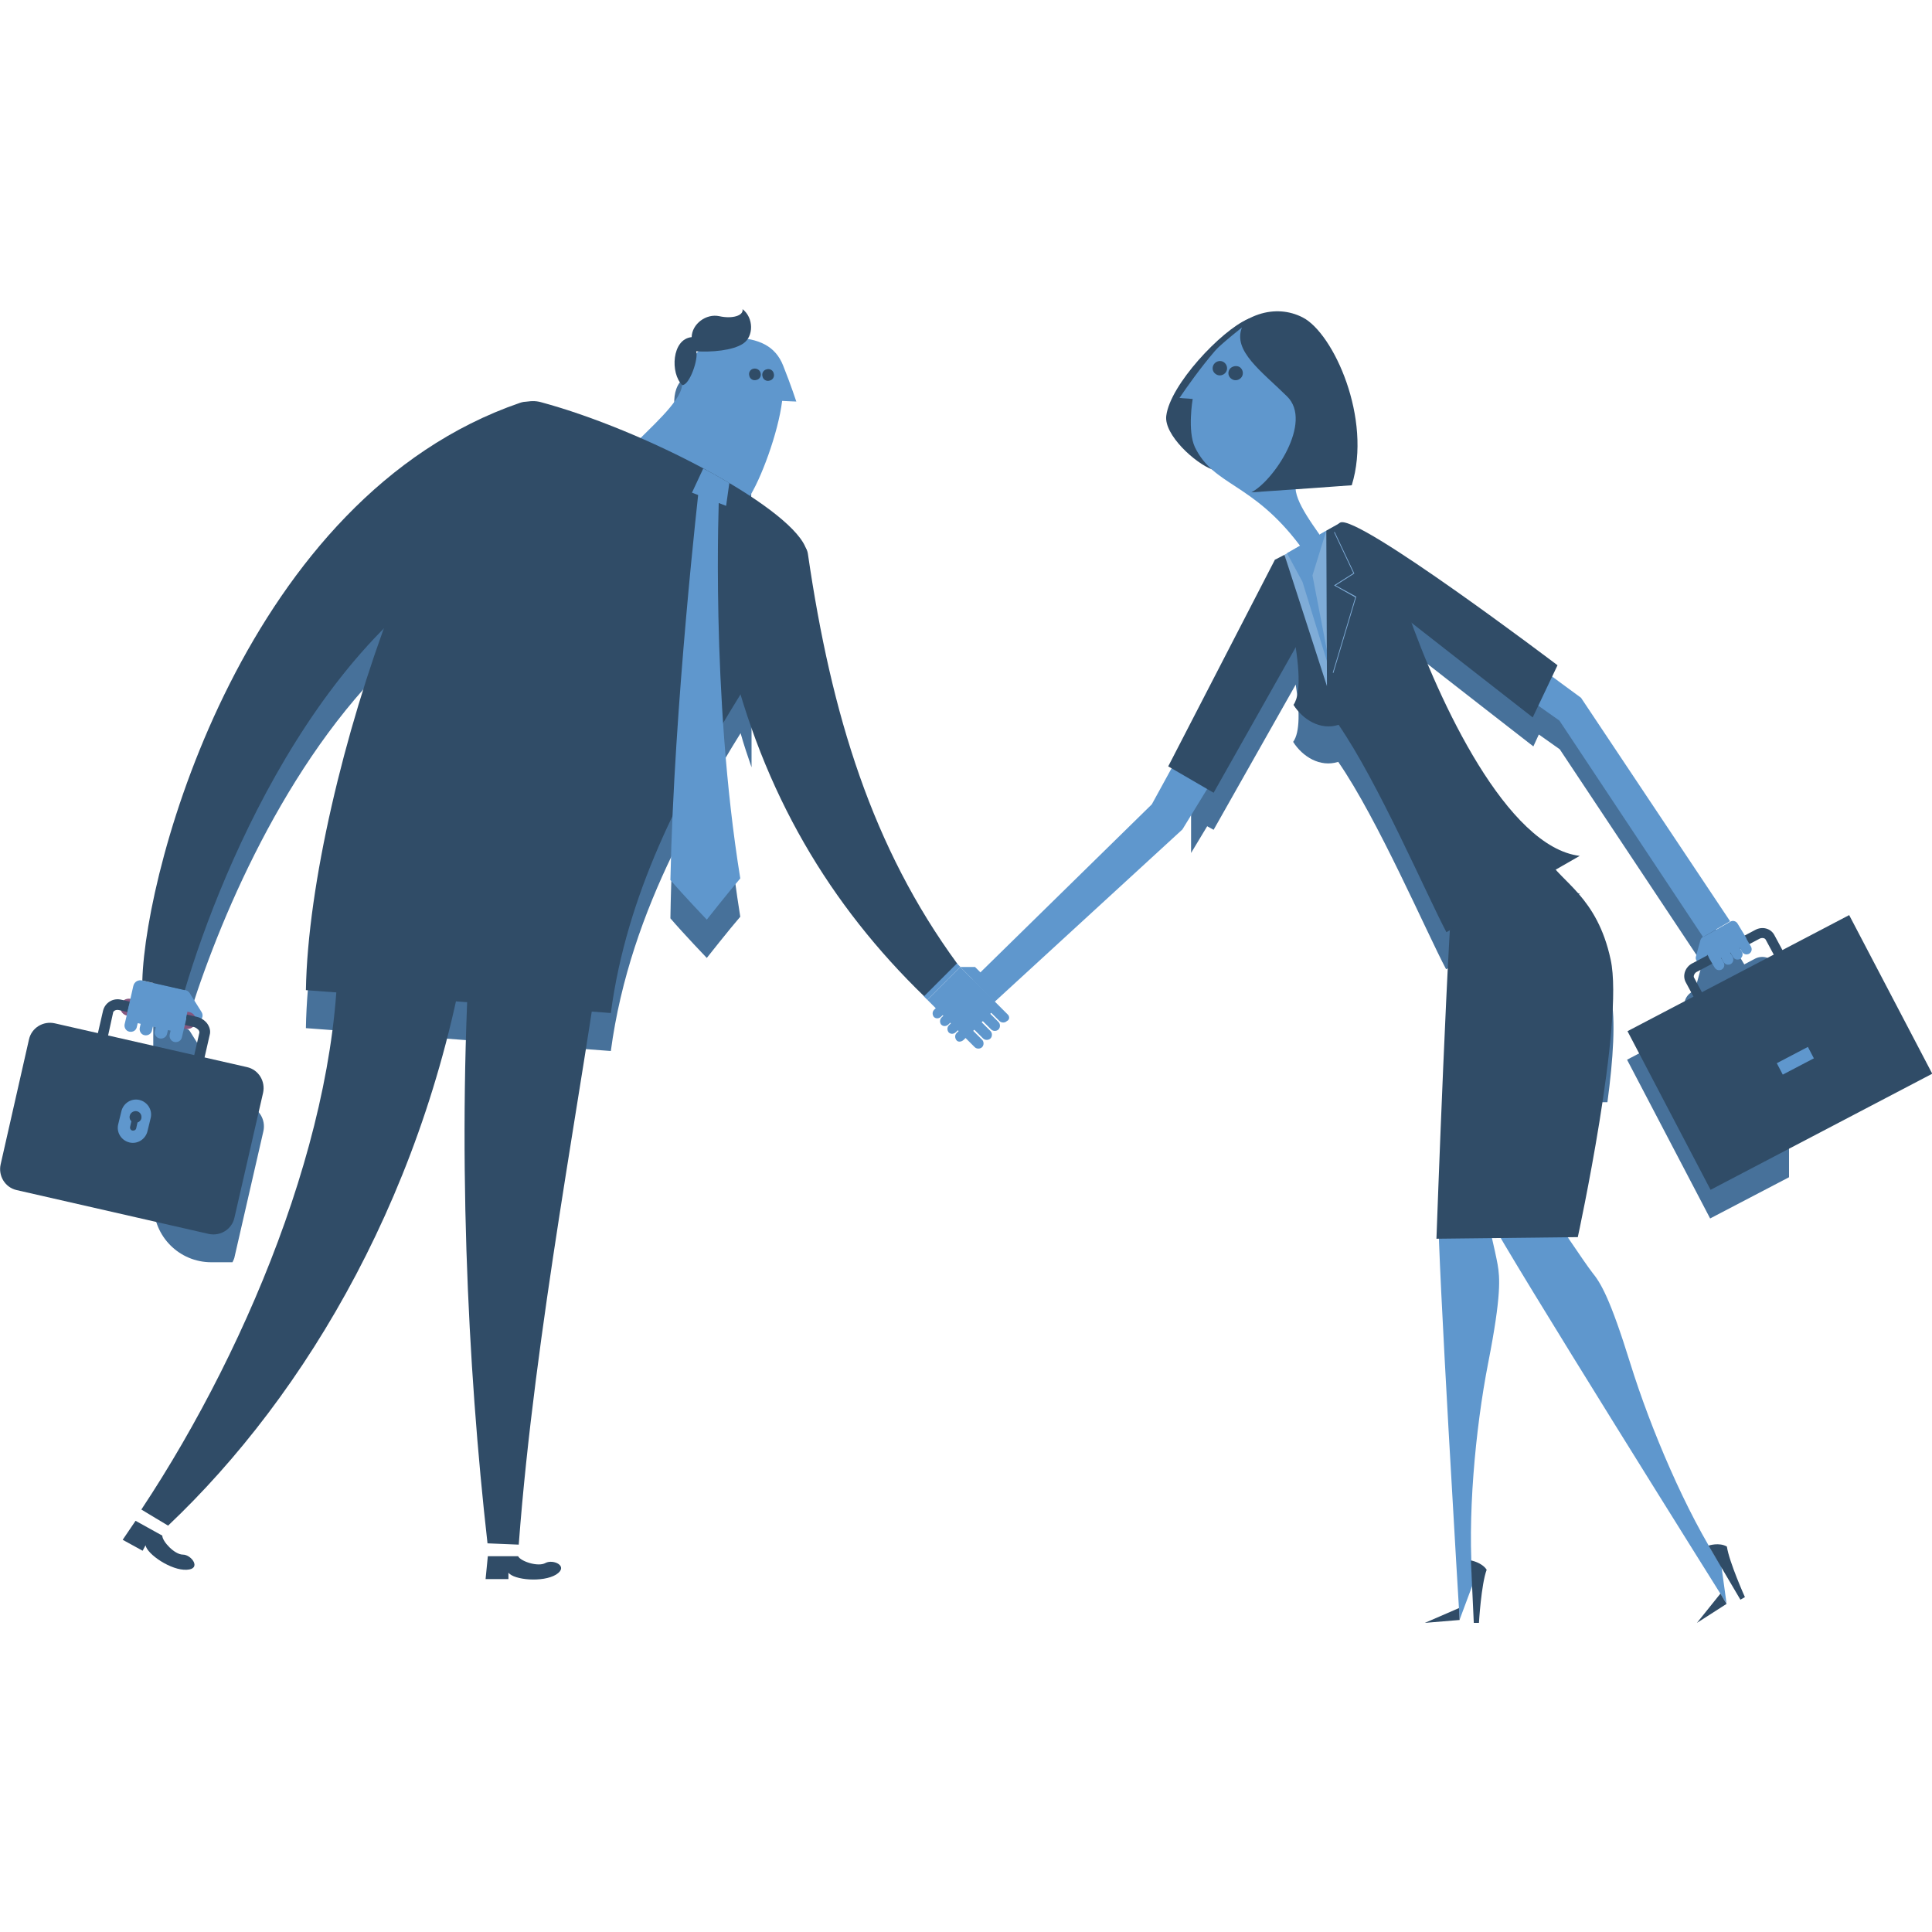 <?xml version="1.0" encoding="utf-8"?>
<!-- Generator: Adobe Illustrator 28.0.0, SVG Export Plug-In . SVG Version: 6.00 Build 0)  -->
<svg version="1.1" id="Layer_1" xmlns="http://www.w3.org/2000/svg" xmlns:xlink="http://www.w3.org/1999/xlink" x="0px" y="0px"
	 viewBox="0 0 600 600" style="enable-background:new 0 0 600 600;" xml:space="preserve">
<style type="text/css">
	.st0{fill:#47719A;}
	.st1{fill:#304C67;}
	.st2{fill:#5F97CD;}
	.st3{fill:#85577F;}
	.st4{fill-rule:evenodd;clip-rule:evenodd;fill:#5F97CD;}
	.st5{fill:#7FACD7;}
</style>
<g>
	<g>
		<path class="st0" d="M553.6,304.2l-2.5-4.8c-1.1-2.1-3.8-2.8-6-1.7l-3.4,1.8l-2.2-3.7c-0.5-0.8-1.5-1-2.2-0.6L491,225.8l-9-6.6
			l1.7-3.5c0,0-62.4-47.2-67.5-44.3c-1,0.6-1.2,1.7-0.8,3.1l0.9-0.5c0,0,7.8,10.8,20.9,27.4c12.6,9.9,39,30.4,39,30.4l1.7-3.7
			l6.5,4.6l44.6,67.1l0,0c-0.4,0.2-0.6,0.6-0.8,1l-1.4,5.1c-0.1,0.5-0.1,0.9,0.2,1.3l-1.3,0.7c-2.3,1.2-3.2,3.8-2.2,5.9l2.4,4.5
			l-20.6,10.8l25.8,49.3l24.5-12.8V303L553.6,304.2z M528.7,317.2l-2.4-4.6c-0.3-0.6,0.2-1.5,0.9-1.8l4.6-2.4l0.7,1.3
			c0.4,0.8,1.5,1,2.2,0.6s1-1.5,0.6-2.2c0.4,0.8,1.5,1,2.2,0.6l0,0c0.8-0.4,1-1.5,0.6-2.2l-0.6-1l0,0l0.6,1c0.4,0.8,1.5,1,2.2,0.6
			c0.8-0.4,1-1.5,0.6-2.2c0.4,0.8,1.5,1,2.2,0.6c0.8-0.4,1-1.5,0.6-2.2l-0.5-0.8l3.3-1.7c0.6-0.3,1.5-0.3,1.9,0.4l2.5,4.8
			L528.7,317.2z"/>
	</g>
	<g>
		<path class="st0" d="M500.3,309.7c-3.6-16.4-12.2-22.3-17.1-27.9c3.4-2,6.2-3.5,7.5-4.3c-22.5-2.7-43.6-47.5-53.5-75.9
			c-13.1-16.7-21-27.6-21-27.6l-4.3,2.4l-15.9,9l-26.1,50.5v29l5-8.3l2,1.1l25.5-45.1c1.2,7.7,1.4,14.8-0.8,17.8
			c2.9,4.6,8.4,8,14,6.2c12.2,17.6,27.6,53.3,33.5,64.4c0.3-0.1,0.6-0.3,1.1-0.6c-0.7,11.8-1.4,27-2,41.9h51
			C501,329,501.8,316.5,500.3,309.7z"/>
	</g>
	<path class="st0" d="M232.8,165.9c0.1-0.3,0.3-0.6,0.5-0.8v-47.7c-0.3-0.1-0.8-0.1-1.1-0.2c1.7-2.7,1.3-6.9-1.7-9.2
		c0.4,2-3.1,3.1-7.2,2.2s-8.5,2.3-8.6,6.5c-6.2,0.6-6.7,11.3-2.9,15c-0.6,4.5-7.6,11-13,16.3c-10.4-4.5-21.1-8.5-30.8-11.1
		c-1.5-0.4-2.9-0.4-4.5-0.1c-0.6,0-1.3,0.1-2,0.3C91.3,161.1,57.7,243.5,47.6,291.5v39.3l0.7,0.1l-0.3,1.3c-0.3,1,0.4,2.1,1.5,2.3
		c1,0.2,2.1-0.4,2.3-1.5l0.3-1.3L53,332l-0.3,1.3c-0.2,1,0.4,2.1,1.5,2.3c1,0.2,2.1-0.4,2.3-1.5l0.6-2.8l0.4,0.1
		c0.8,0.1,1.5,0,2.2-0.4l0.7,0.1c0.5,0.1,0.9,0.4,1.2,0.8c0.1,0.2,0.3,0.6,0.3,1l-1.5,6.7l-12.7-2.9v37.4c0,9.9,8,17.9,17.9,17.9
		h6.6c0.3-0.6,0.6-1.2,0.7-1.9l8.9-38.8c0.8-3.6-1.4-7.2-5-8l-13.2-3l1.5-6.7c0.3-1.3,0-2.6-0.8-3.7c-0.5-0.6-1-1.1-1.7-1.5
		c0.5-0.6,0.6-1.5,0.1-2.2l-3.7-5.9c-0.3-0.5-0.8-0.8-1.3-0.9h-0.1c8.3-28.2,28.4-78.7,61.7-112.2c-13.6,37.2-23.8,81.3-24.3,112.1
		c23,1.7,70.8,5.3,94.7,7.1c3-22.5,10.4-43,19.1-61c-0.3,6.7-0.5,13.3-0.6,19.8c4.3,5,11.3,12.3,11.3,12.3s7.1-9,10.4-12.8
		c-2.6-16.2-4.3-32.7-5.3-48.1c1.8-3.1,3.6-6,5.4-8.9c1,3.6,2.2,7.1,3.4,10.6v-72.1C233.2,166.1,233.1,166,232.8,165.9z
		 M216.3,121.5c0-0.1-0.1-0.3-0.1-0.5c0.1,0,0.3,0,0.5,0C216.6,121.2,216.5,121.4,216.3,121.5z"/>
	<g>
		<g>
			<g>
				<g>
					<g>
						<path class="st1" d="M187.7,287.3c-6.9,51.5-21.6,125.6-26.6,192.4c-1.9-0.1-7.4-0.3-9.7-0.4c-6.2-54.7-9.6-124-5-193
							C148.4,255.4,192,255.3,187.7,287.3z"/>
					</g>
					<path class="st1" d="M160.9,483.3c0.8,1.6,6.2,3.4,8.5,2.1c2.4-1.3,7.4,1,3.3,3.6c-4.1,2.5-13.1,1.7-14.8-0.6c0,0.9,0,2,0,2
						h-7.1l0.7-7.1H160.9z"/>
				</g>
				<g>
					<g>
						<path class="st1" d="M146,287.3c-12.2,81.2-50.9,145.9-93.8,186.5c-1.6-1-6.4-3.8-8.3-5c34.6-52.2,64-124.8,60.8-182.6
							C103,255.3,150.8,255.3,146,287.3z"/>
					</g>
					<path class="st1" d="M50.4,476.9c0,1.8,3.8,5.9,6.4,5.9c2.7,0,5.9,4.5,1.2,4.7c-4.8,0.3-12.3-4.8-12.8-7.6
						c-0.4,0.8-0.9,1.7-0.9,1.7l-6.2-3.4l4-5.9L50.4,476.9z"/>
				</g>
			</g>
		</g>
	</g>
	<g>
		<g>
			<path class="st1" d="M226.3,202c10.6,44.5,31.6,79.2,60.8,107.5l10.2-10.2c-26.4-36.1-39.1-77.1-46.4-127.3
				C249.2,161,220.2,176.8,226.3,202z"/>
		</g>
		<g>
			<g>
				<g>
					<path class="st2" d="M232.4,154.8c3.8-5.6,9.3-20.4,10.5-30.3c1.6,0.1,4.4,0.2,4.4,0.2s-1.7-5.2-4.1-11.2
						c-2.4-6-7.4-8.4-15.5-8.7c-9.1-0.3-15,7.3-15.9,15c-0.6,5.2-10.1,13.2-15.5,18.9C188,147.4,227.2,162.2,232.4,154.8z"/>
				</g>
				<path class="st1" d="M240.3,116c0.3,1-0.3,2-1.3,2.2c-1,0.3-2-0.3-2.2-1.3c-0.3-1,0.3-2,1.3-2.2
					C239.1,114.4,240.1,115,240.3,116z"/>
				<path class="st1" d="M236.2,115.8c0.3,1-0.3,2-1.3,2.2c-1,0.3-2-0.3-2.2-1.3c-0.3-1,0.3-2,1.3-2.2
					C235,114.3,236,114.9,236.2,115.8z"/>
			</g>
			<path class="st1" d="M214.8,104.7c0.1-4.1,4.5-7.4,8.6-6.5c4.1,0.9,7.6-0.2,7.2-2.2c3.5,2.7,3.5,8.5,0.2,10.7
				c-3.3,2.2-9.9,2.7-14.6,2.4c0.8,2.2-2,10.5-4.3,10.5C208.1,116,208.6,105.3,214.8,104.7z"/>
		</g>
		<g>
			<path class="st1" d="M168,124.9c32.2,8.7,76,31.8,82,44.7c8.5,18.2-50.4,70.3-60.3,145c-23.9-1.8-71.7-5.4-94.7-7.1
				C96.1,242.1,140.4,117.3,168,124.9z"/>
		</g>
		<g>
			<g>
				<path class="st2" d="M225.5,157.1l1-7.1c-2.6-1.5-5.3-3.1-8.1-4.5l-3.5,7.5L225.5,157.1z"/>
			</g>
			<path class="st2" d="M223.3,153.6l-6.2-2.4c0,0-7.8,67.8-8.9,122.1c4.3,5,11.3,12.3,11.3,12.3s7.1-9,10.4-12.8
				C220.6,215.4,223.3,153.6,223.3,153.6z"/>
		</g>
		<g>
			<g>
				<g>
					<g>
						<g>
							<path class="st2" d="M305.7,307.8c0.6,0.6,1.7,0.6,2.3,0c0.6-0.6,0.6-1.7,0-2.3l-5.2-5.2h-4.6L305.7,307.8z"/>
						</g>
						<path class="st2" d="M312.9,315l-14.7-14.7L288,310.5l14.7,14.7c0.6,0.6,1.7,0.6,2.3,0s0.6-1.7,0-2.3l-3.3-3.3
							c-0.1-0.1-0.1-0.2,0-0.4c0.1-0.1,0.2-0.1,0.3,0l3.3,3.3c0.6,0.6,1.7,0.6,2.3,0c0.6-0.6,0.6-1.7,0-2.3l-3.7-3.7
							c-0.1-0.1-0.1-0.2,0-0.4c0.1-0.1,0.2-0.1,0.3,0l3.6,3.6c0.6,0.6,1.7,0.6,2.3,0c0.6-0.6,0.6-1.7,0-2.3l-3.6-3.6
							c-0.1-0.1-0.1-0.2,0-0.3c0.1-0.1,0.2-0.1,0.3,0l3.6,3.6c0.6,0.6,1.7,0.6,2.3,0C313.6,316.7,313.6,315.6,312.9,315z"/>
					</g>
				</g>
				
					<rect x="285.4" y="304.2" transform="matrix(0.707 -0.707 0.707 0.707 -129.922 296.157)" class="st2" width="14.5" height="1.5"/>
			</g>
		</g>
		<g>
			<path class="st2" d="M59.3,316.4c0.6,0.9,1.7,1.2,2.7,0.6c0.9-0.6,1.2-1.7,0.6-2.7l-3.7-5.9c-0.6-0.9-1.8-1.2-2.7-0.6
				c-0.9,0.6-1.2,1.8-0.6,2.7L59.3,316.4z"/>
			<g>
				<g>
					<g>
						<path class="st3" d="M60.8,317.5c0.3-1.5-0.6-2.9-2-3.2l-18.2-4.1c-1.5-0.3-2.9,0.6-3.2,2c-0.3,1.5,0.6,2.9,2,3.2l18.2,4.1
							C59,319.8,60.4,319,60.8,317.5z"/>
					</g>
				</g>
				<path class="st1" d="M62.5,332.9l-3.2-0.8l2.6-11.3c0.1-0.4-0.1-0.7-0.3-1c-0.3-0.3-0.7-0.6-1.2-0.8l-23.4-5.3
					c-0.4-0.1-0.9-0.1-1.3,0.1c-0.3,0.2-0.6,0.4-0.6,0.8L32.6,326l-3.2-0.8l2.6-11.3c0.6-2.5,3.1-4.1,5.8-3.4l23.4,5.3
					c1.2,0.3,2.3,1,3.1,2c0.8,1.1,1.2,2.4,0.8,3.7L62.5,332.9z"/>
			</g>
			<g>
				<path class="st1" d="M0.2,361.6c-0.8,3.6,1.4,7.2,5,8l59.6,13.6c3.6,0.8,7.2-1.4,8-5l8.9-38.8c0.8-3.6-1.4-7.2-5-8L17,317.8
					c-3.6-0.8-7.2,1.4-8,5L0.2,361.6z"/>
				<g>
					<path class="st2" d="M43.3,341.6c2.5,0.6,4.1,3.1,3.5,5.6l-1,4.1c-0.6,2.5-3.1,4.1-5.6,3.5c-2.5-0.6-4.1-3.1-3.5-5.6l1-4.1
						C38.3,342.6,40.8,341,43.3,341.6z"/>
					<path class="st1" d="M40.3,346.5c0.2-1,1.3-1.6,2.2-1.4c1,0.2,1.6,1.2,1.4,2.2c-0.1,0.6-0.6,1.1-1.2,1.3l-0.4,1.8
						c-0.1,0.5-0.6,0.8-1.2,0.7c-0.5-0.1-0.8-0.6-0.7-1.1l0.4-1.8C40.4,347.9,40.1,347.2,40.3,346.5z"/>
				</g>
			</g>
			<g>
				<path class="st2" d="M38.7,318.1c-0.2,1,0.4,2.1,1.5,2.3s2.1-0.4,2.3-1.5l1.3-5.5c0.2-1-0.4-2.1-1.5-2.3c-1-0.2-2.1,0.4-2.3,1.5
					L38.7,318.1z"/>
				<path class="st2" d="M41.4,306.2c0.3-1.3,1.5-2,2.8-1.7l13.2,3c1.3,0.3,2,1.5,1.7,2.8l-1.9,8.4c-0.3,1.3-1.5,2-2.8,1.7l-13.2-3
					c-1.3-0.3-2-1.5-1.7-2.8L41.4,306.2z"/>
				<path class="st2" d="M52.7,321.3c-0.2,1,0.4,2.1,1.5,2.3c1,0.2,2.1-0.4,2.3-1.5l1.3-5.5c0.2-1-0.4-2.1-1.5-2.3
					c-1-0.2-2.1,0.4-2.3,1.5L52.7,321.3z"/>
				<path class="st2" d="M48.1,320.2c-0.3,1,0.4,2.1,1.5,2.3c1,0.2,2.1-0.4,2.3-1.5l1.3-5.5c0.2-1-0.4-2.1-1.5-2.3
					c-1-0.2-2.1,0.4-2.3,1.5L48.1,320.2z"/>
				<path class="st2" d="M43.4,319.2c-0.2,1,0.4,2.1,1.5,2.3c1,0.2,2.1-0.4,2.3-1.5l1.3-5.5c0.2-1-0.4-2.1-1.5-2.4
					c-1-0.2-2.1,0.4-2.3,1.5L43.4,319.2z"/>
			</g>
		</g>
		<g>
			<path class="st1" d="M161.5,125.1c-85,29.2-116.3,143.6-117.3,179.4l13.2,3c11.5-38.9,45.4-120.3,105.4-140.9
				C178.9,161.1,174.6,120.6,161.5,125.1z"/>
		</g>
		<g>
			<g>
				<polygon class="st4" points="357.7,249.8 302.1,304.3 308.8,311.2 367.2,257.6 381.9,233.6 371.4,224.8 				"/>
				<polygon class="st1" points="396,173.7 362.8,238 376.9,246.2 409,189.3 				"/>
				<g>
					<path class="st2" d="M302.5,305.4c0,0.9-0.8,1.6-1.7,1.6l-5.2-0.1c-0.9,0-1.6-0.8-1.6-1.7l0,0c0-0.9,0.8-1.6,1.7-1.6l5.2,0.1
						C301.8,303.8,302.5,304.5,302.5,305.4z"/>
					<g>
						<g>
							<path class="st2" d="M308.8,311.2l-6.7-6.9c-0.6-0.6-1.7-0.7-2.4,0l-5.8,5.7c-0.6,0.6-0.7,1.7,0,2.4l6.7,6.9
								c0.6,0.6,1.7,0.7,2.4,0l5.8-5.7C309.4,312.9,309.4,311.9,308.8,311.2z"/>
							<path class="st2" d="M296.1,309.9c-0.6-0.6-1.5-0.6-2.2,0l-3.8,3.7c-0.6,0.6-0.6,1.5-0.1,2.2c0.6,0.6,1.5,0.6,2.2,0l3.8-3.6
								C296.7,311.5,296.7,310.6,296.1,309.9z"/>
							<path class="st2" d="M298.4,312.3c-0.6-0.6-1.5-0.6-2.2,0l-3.8,3.7c-0.6,0.6-0.6,1.6-0.1,2.2c0.6,0.6,1.5,0.6,2.2,0l3.8-3.7
								C299,313.9,299,312.9,298.4,312.3z"/>
							<path class="st2" d="M300.7,314.7c-0.6-0.6-1.5-0.6-2.2,0l-3.8,3.7c-0.6,0.6-0.6,1.5-0.1,2.2c0.6,0.6,1.5,0.6,2.2,0l3.8-3.6
								C301.3,316.3,301.3,315.3,300.7,314.7z"/>
							<path class="st2" d="M303.1,317.1c-0.6-0.6-1.5-0.6-2.2,0l-3.8,3.7c-0.6,0.6-0.6,1.5-0.1,2.2s1.5,0.6,2.2,0l3.8-3.6
								C303.6,318.7,303.6,317.7,303.1,317.1z"/>
						</g>
					</g>
				</g>
			</g>
			<g>
				<g>
					<g>
						<g>
							<path class="st4" d="M462.4,378c5.5,11.1,73.8,120,73.8,120l-1.6-11.6c-10.9-16.6-22-42.7-28.3-63
								c-6.3-20.3-9.2-25-11.8-28.2C492,392,482.7,378,482.7,378L462.4,378L462.4,378z"/>
							<path class="st1" d="M530.6,480c0,0,3.3-1.1,5.7,0.3c0.7,4.8,5.6,15.7,5.6,15.7l-1.4,0.8L530.6,480z"/>
							<polygon class="st1" points="536.2,498.1 527,504 534.3,494.9 							"/>
						</g>
						<g>
							<path class="st4" d="M446.7,376.6c-0.3,12.5,6.6,126.4,6.6,126.4l4.1-11c-1.8-19.8,0.7-48,4.8-68.9s3.6-26.4,2.9-30.4
								s-3.6-16.1-3.6-16.1L446.7,376.6L446.7,376.6z"/>
							<path class="st1" d="M456.8,484.6c0,0,3.4,0.6,4.9,2.9c-1.7,4.5-2.4,16.5-2.4,16.5h-1.6L456.8,484.6z"/>
							<polygon class="st1" points="453.3,503.1 442.5,504 453.1,499.4 							"/>
						</g>
					</g>
					<path class="st1" d="M480.7,266.8c4,7.1,15.3,11.6,19.5,31.2c4.3,19.5-10.2,86.2-10.2,86.2l-43.9,0.5c0,0,3.7-103.5,5.7-115.6
						C453.8,257.1,478.5,263,480.7,266.8z"/>
				</g>
			</g>
			<g>
				<path class="st5" d="M398.9,172.3c3.7-2.2,13-7.4,17.3-9.9c31.6,23.4,27.9,91.1,65.2,104.9c-5.9,3.4-25.4,14.6-31.4,17.9
					c-1.2-11.7-22.5-44.2-34.3-60.2C409.9,225.2,401.8,183.3,398.9,172.3z"/>
				<g>
					<path class="st1" d="M387.5,99.1c-8.3,3.6-24.1,20.4-25.3,30c-0.8,5.9,9,14.8,14.3,16.7C381.9,147.6,397.6,94.7,387.5,99.1z"/>
					<g>
						<path class="st2" d="M404.2,147.3c16.8-13.8,9.2-36.4,0.5-43.3c-7.1-5.6-13.2-5.2-17.8-3.4c-7.3,2.9-20.6,23-20.6,23l4.1,0.3
							c0,0-1.7,9.9,0.7,15c5.9,12.1,17.7,10.8,32.5,30.4c5.2,7,6.3-0.2,6.1-3.4C404,157.8,399.7,151,404.2,147.3z"/>
					</g>
					<path class="st1" d="M385.7,101.7c-2.9,7.3,6.1,13.6,14,21.4c8.2,8-4.3,26.4-11.1,29.8c14.7-1,24.6-1.7,31.2-2.2
						c6.4-20.7-5.7-47.2-15.2-52.1c-8.3-4.3-19.3-1.6-27.2,10.1C379.8,106.6,380.7,105.7,385.7,101.7z"/>
					<g>
						<path class="st1" d="M377,113.1c-0.7,1-0.5,2.4,0.6,3.1c1,0.7,2.4,0.4,3.1-0.6c0.7-1,0.4-2.4-0.6-3.1
							C379.1,111.8,377.7,112.1,377,113.1z"/>
						<path class="st1" d="M381.9,114.6c-0.7,1-0.5,2.4,0.6,3.1c1,0.7,2.4,0.4,3.1-0.6c0.7-1,0.4-2.4-0.6-3.1
							C384,113.4,382.6,113.7,381.9,114.6z"/>
					</g>
				</g>
			</g>
			<polygon class="st2" points="399.7,171.8 404.5,180.7 413.8,210.9 407.6,178.7 411.9,164.8 			"/>
			<path class="st1" d="M416.2,162.4l-4.3,2.4l0.2,48.3l-13.2-40.8l-2.9,1.5c0,0,11.4,37.1,5.7,45.1c2.9,4.6,8.4,8,14,6.2
				c12.2,17.6,27.6,53.3,33.5,64.4c4.3-2.4,35.6-20.4,41.4-23.7c-22.5-2.7-43.6-47.5-53.5-75.9C424.1,173.3,416.2,162.4,416.2,162.4
				z"/>
			<polygon class="st5" points="414.1,209 413.9,208.9 420.9,185.5 414.3,181.8 420.3,178 414.3,165.3 414.5,165.2 420.6,178.1 
				414.8,181.8 421.2,185.3 			"/>
			<g>
				<polygon class="st2" points="537.3,286.1 491,216.7 461.6,195.1 455.9,203.7 484.3,223.8 528.9,291 				"/>
				<path class="st1" d="M416.2,162.3c5.2-2.9,67.5,44.3,67.5,44.3l-7.7,16.2c0,0-41.8-32.6-45.2-35.3
					C427.3,184.7,411,165.3,416.2,162.3z"/>
				<g>
					
						<rect x="513.8" y="299.2" transform="matrix(0.886 -0.464 0.464 0.886 -88.621 293.555)" class="st1" width="77.7" height="55.6"/>
					
						<rect x="552" y="327.5" transform="matrix(0.886 -0.464 0.464 0.886 -89.233 296.15)" class="st2" width="10.9" height="4"/>
					<g>
						<path class="st2" d="M530.1,290.8c0.8,0.2,1.4,1.1,1.1,2l-1.4,5.1c-0.2,0.8-1.1,1.4-2,1.1l0,0c-0.8-0.2-1.4-1.1-1.1-2l1.4-5.1
							C528.4,291.1,529.2,290.6,530.1,290.8z"/>
						<g>
							<path class="st1" d="M528.5,314.3l-5-9.3c-1.1-2.1-0.1-4.8,2.2-5.9l19.4-10.3c2.2-1.2,4.9-0.5,6,1.7l5,9.3l-2.7,1.4l-5-9.3
								c-0.3-0.7-1.3-0.7-1.9-0.4l-19.5,10.3c-0.7,0.3-1.2,1.3-0.9,1.8l5,9.3L528.5,314.3z"/>
						</g>
						<g>
							<g>
								<path class="st2" d="M539.6,286.8c-0.5-0.8-1.5-1-2.2-0.6l-8.4,4.8c-0.8,0.5-1,1.5-0.6,2.3l2.5,4.3c0.5,0.8,1.5,1,2.3,0.6
									l8.4-4.8c0.8-0.5,1-1.5,0.6-2.3L539.6,286.8z"/>
								<g>
									<path class="st2" d="M533.6,295.9c-0.4-0.8-0.2-1.7,0.6-2.2c0.8-0.4,1.7-0.2,2.2,0.6l1.7,2.9c0.4,0.8,0.2,1.7-0.6,2.2l0,0
										c-0.8,0.4-1.7,0.2-2.2-0.6L533.6,295.9z"/>
									<path class="st2" d="M530.8,297.6c-0.4-0.8-0.2-1.7,0.6-2.2c0.8-0.4,1.7-0.2,2.2,0.6l1.7,2.9c0.4,0.8,0.2,1.7-0.6,2.2
										c-0.8,0.4-1.7,0.2-2.2-0.6L530.8,297.6z"/>
									<path class="st2" d="M537.1,292.1c0.8-0.4,1.7-0.2,2.2,0.6l1.7,2.9c0.4,0.8,0.1,1.7-0.6,2.2c-0.8,0.4-1.7,0.2-2.2-0.6
										l-1.7-2.9C536,293.6,536.3,292.6,537.1,292.1z"/>
									<path class="st2" d="M539.3,292.7c-0.4-0.8-0.2-1.7,0.6-2.2c0.8-0.4,1.7-0.2,2.2,0.6l1.7,2.9c0.4,0.8,0.2,1.7-0.6,2.2
										c-0.8,0.4-1.7,0.2-2.2-0.6L539.3,292.7z"/>
								</g>
							</g>
						</g>
					</g>
				</g>
			</g>
		</g>
	</g>
</g>
</svg>
